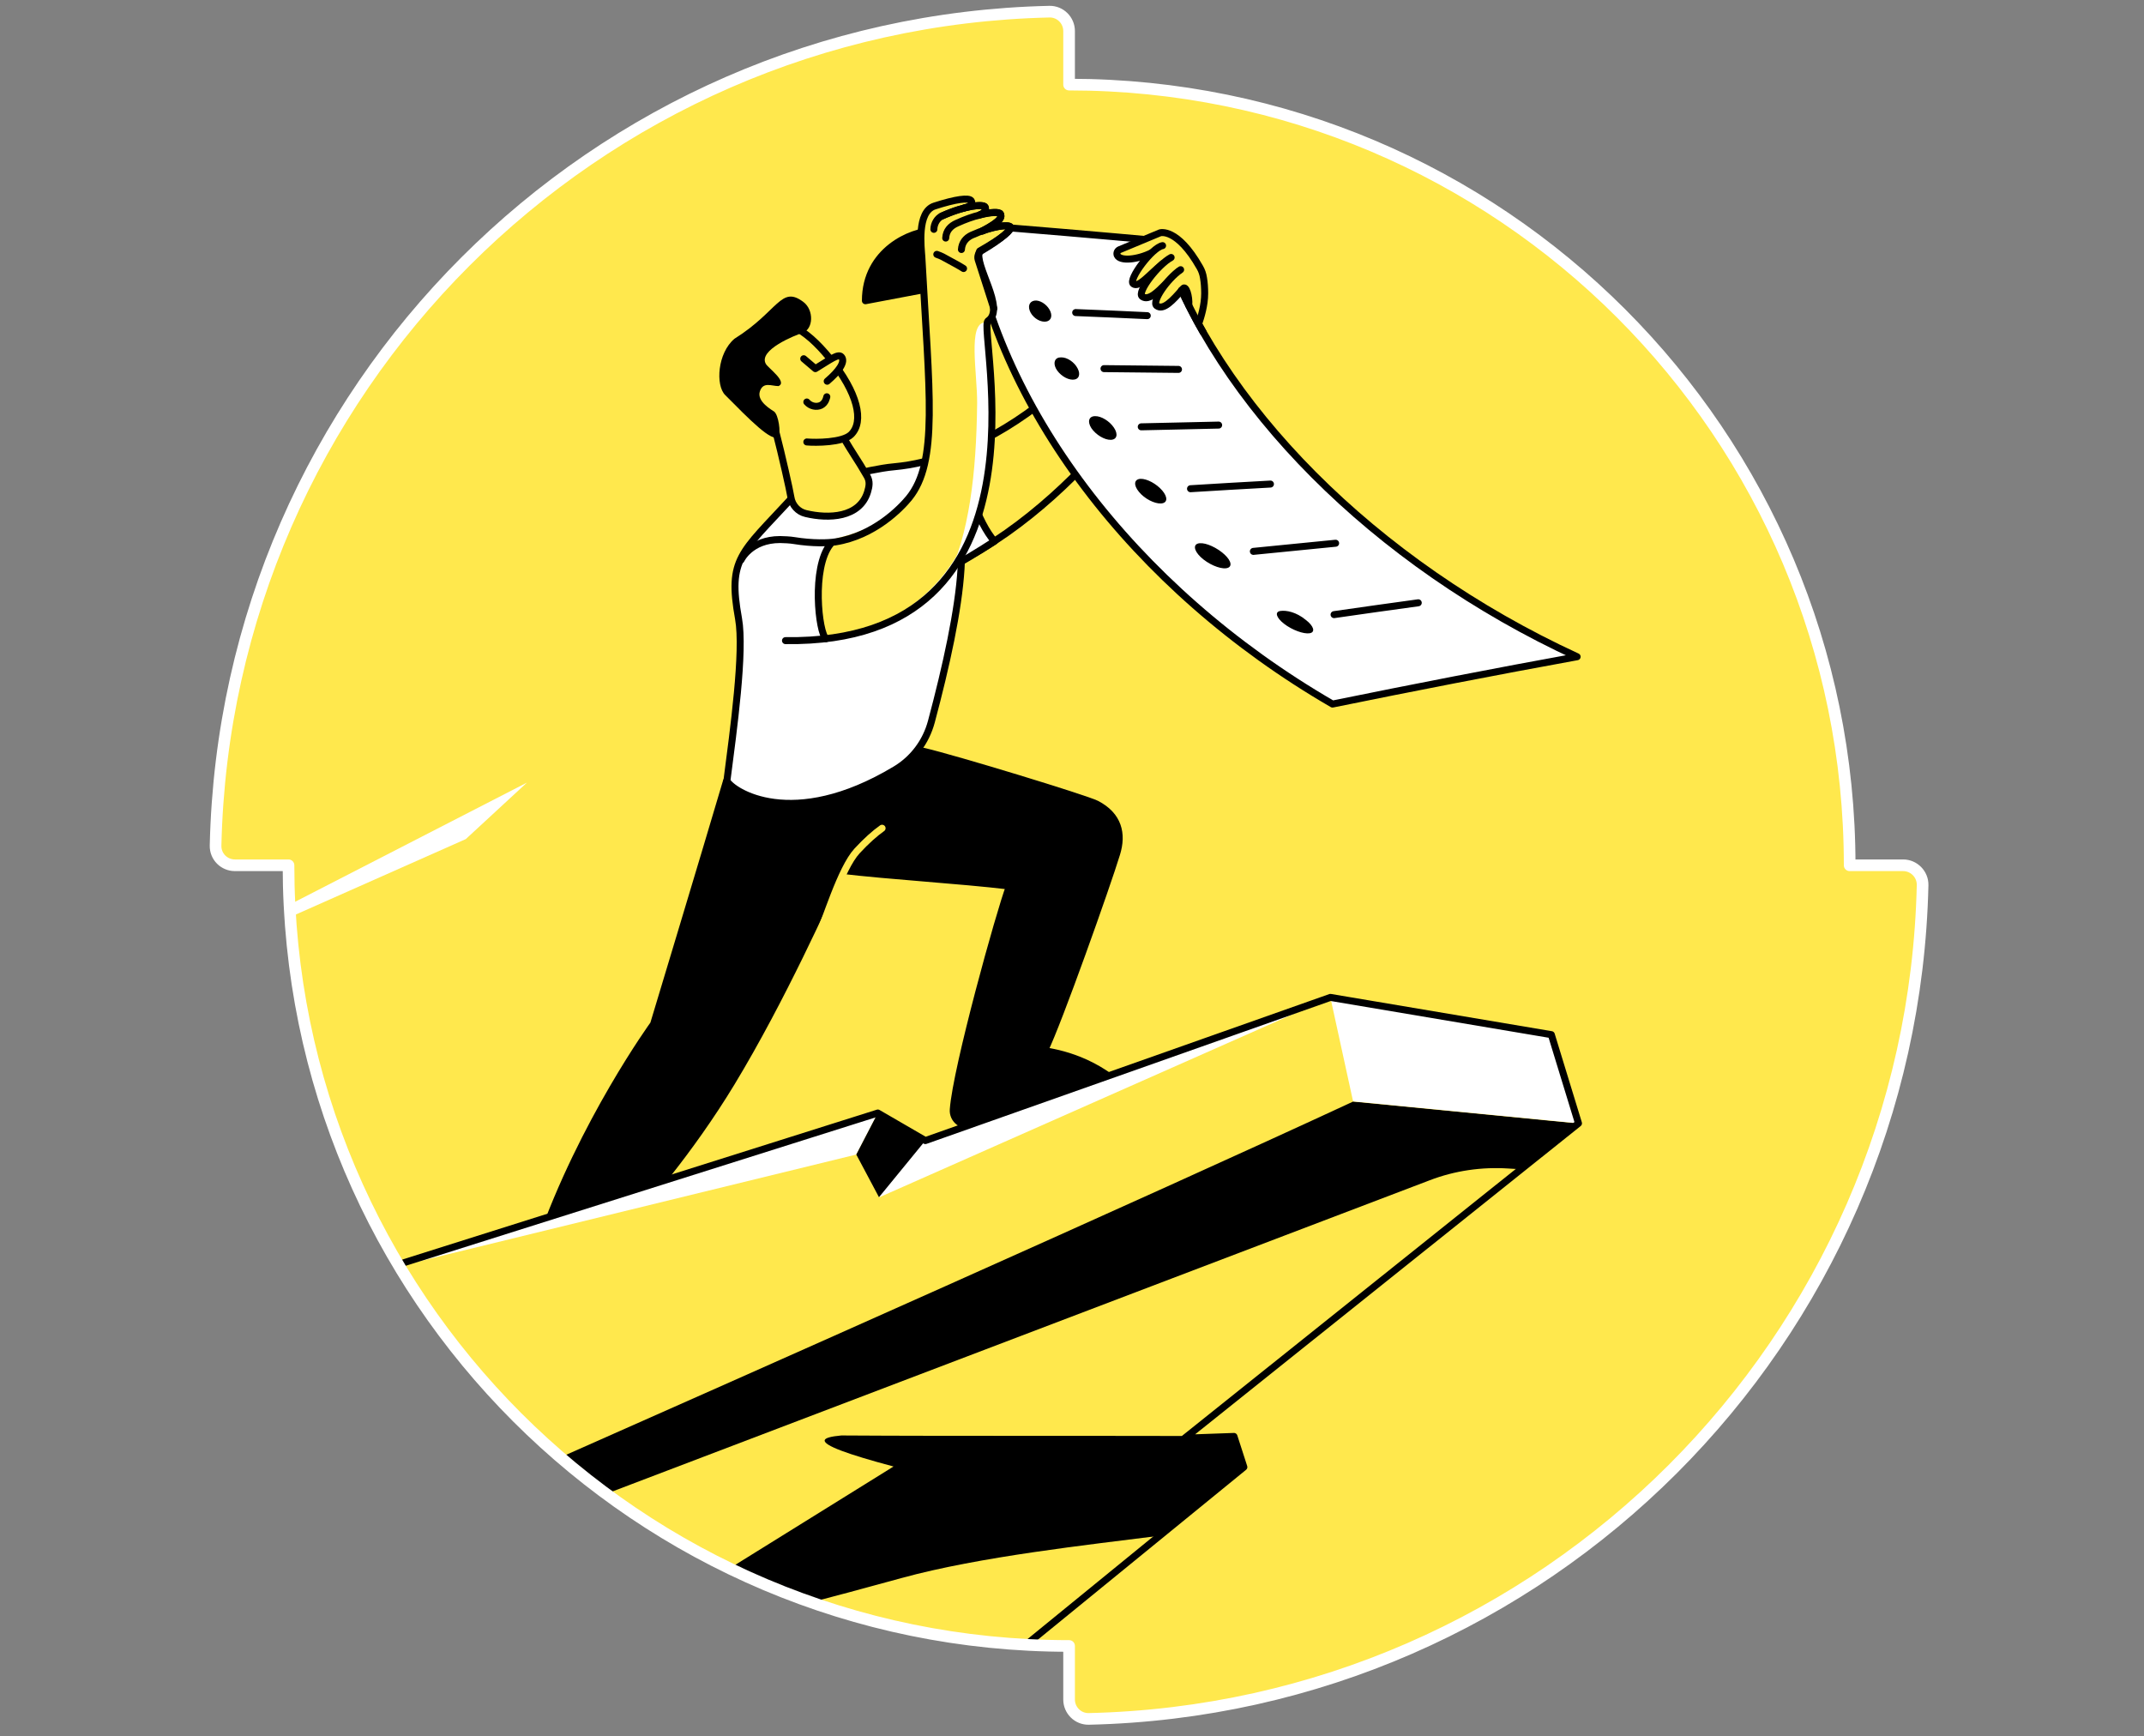 <svg width="368" height="298" viewBox="0 0 368 298" fill="none" xmlns="http://www.w3.org/2000/svg">
<rect x="0" y="0" width="368" height="298" fill="#808080" stroke="none"/>
<path d="M326.67 148.5H317.48C317.48 74.518 257.482 14.52 183.5 14.52V5.33C183.5 3.466 181.968 1.967 180.137 2.001C101.893 3.765 38.765 66.893 37.001 145.137C36.967 147.002 38.465 148.5 40.33 148.5H49.52C49.52 222.482 109.518 282.48 183.5 282.48V291.67C183.5 293.534 185.032 295.033 186.863 294.999C265.107 293.235 328.235 230.14 329.999 151.896C330.033 150.032 328.501 148.5 326.67 148.5Z" fill="#FFE84D" stroke="white" stroke-width="1.2" stroke-miterlimit="10" stroke-linecap="round" stroke-linejoin="round"/>
<mask id="mask0" mask-type="alpha" maskUnits="userSpaceOnUse" x="37" y="2" width="293" height="293">
<path d="M326.67 148.5H317.48C317.48 74.518 257.482 14.52 183.5 14.52V5.33C183.5 3.466 181.968 1.967 180.137 2.001C101.893 3.765 38.765 66.893 37.001 145.137C36.967 147.002 38.465 148.5 40.33 148.5H49.52C49.52 222.482 109.518 282.48 183.5 282.48V291.67C183.5 293.534 185.032 295.033 186.863 294.999C265.107 293.235 328.235 230.14 329.999 151.896C330.033 150.032 328.501 148.5 326.67 148.5Z" fill="#FFE84D"/>
</mask>
<g mask="url(#mask0)">
<path d="M134.423 59.069L128.896 56.938L125.466 67.559L132.059 71.621L134.19 77.781L140.782 76.915L134.423 59.069Z" fill="#FFE84D"/>
<path d="M147.175 82.742C150.804 81.943 178.006 77.947 192.257 53.642C195.087 55.706 197.95 57.803 200.78 59.868C197.95 67.126 176.342 97.425 149.672 101.387" fill="#FFE84D"/>
<path d="M147.175 82.742C150.804 81.943 178.006 77.947 192.257 53.642C195.087 55.706 197.95 57.803 200.78 59.868C197.95 67.126 176.342 97.425 149.672 101.387" stroke="black" stroke-width="1.2" stroke-miterlimit="10" stroke-linecap="round" stroke-linejoin="round"/>
<path d="M164.855 78.913L164.622 77.514C159.527 79.079 156.997 79.778 153.434 80.111C151.07 80.311 147.408 81.177 146.742 81.31L151.936 101.354C158.828 100.322 164.921 96.593 170.681 92.897C169.283 91.232 168.051 88.935 166.719 85.172C165.754 82.542 164.988 80.744 164.855 78.913Z" fill="white" stroke="black" stroke-width="1.2" stroke-miterlimit="10" stroke-linecap="round" stroke-linejoin="round"/>
<path d="M270.7 112.708C256.617 115.271 242.599 118.001 228.715 120.832C194.388 100.954 170.681 69.224 166.353 38.526C177.374 39.425 188.394 40.357 199.382 41.356C208.771 69.257 235.84 96.659 270.7 112.708Z" fill="white" stroke="black" stroke-width="1.2" stroke-miterlimit="10" stroke-linecap="round" stroke-linejoin="round"/>
<path d="M197.651 43.387C195.253 44.585 192.223 44.885 191.757 43.786C191.624 43.42 191.791 43.02 192.157 42.854L199.116 39.957C199.116 39.957 202.046 39.025 205.941 45.884C206.274 46.45 206.474 47.049 206.574 47.715C206.707 48.481 206.773 49.346 206.773 50.345C206.773 52.41 206.141 54.407 205.741 55.573" fill="#FFE84D"/>
<path d="M197.651 43.387C195.253 44.585 192.223 44.885 191.757 43.786C191.624 43.42 191.791 43.02 192.157 42.854L199.116 39.957C199.116 39.957 202.046 39.025 205.941 45.884C206.274 46.45 206.474 47.049 206.574 47.715C206.707 48.481 206.773 49.346 206.773 50.345C206.773 52.41 206.141 54.407 205.741 55.573" stroke="black" stroke-width="1.2" stroke-miterlimit="10" stroke-linecap="round" stroke-linejoin="round"/>
<path d="M199.548 45.251C197.018 47.382 195.453 49.413 194.521 48.714C193.588 48.015 197.75 42.454 199.548 42.155" fill="#FFE84D"/>
<path d="M199.548 45.251C197.018 47.382 195.453 49.413 194.521 48.714C193.588 48.015 197.75 42.454 199.548 42.155" stroke="black" stroke-width="1.2" stroke-miterlimit="10" stroke-linecap="round" stroke-linejoin="round"/>
<path d="M202.312 46.55C200.148 48.314 197.617 52.044 196.052 50.878C195.087 50.146 198.783 45.384 201.013 44.186" fill="#FFE84D"/>
<path d="M202.312 46.55C200.148 48.314 197.617 52.044 196.052 50.878C195.087 50.146 198.783 45.384 201.013 44.186" stroke="black" stroke-width="1.2" stroke-miterlimit="10" stroke-linecap="round" stroke-linejoin="round"/>
<path d="M204.043 52.41C204.176 50.812 203.544 48.947 203.078 49.513C201.246 51.644 199.682 53.309 198.55 52.476C197.617 51.81 200.314 47.882 202.645 46.283" fill="#FFE84D"/>
<path d="M204.043 52.41C204.176 50.812 203.544 48.947 203.078 49.513C201.246 51.644 199.682 53.309 198.55 52.476C197.617 51.81 200.314 47.882 202.645 46.283" stroke="black" stroke-width="1.2" stroke-miterlimit="10" stroke-linecap="round" stroke-linejoin="round"/>
<path d="M195.886 73.252C200.314 73.153 204.742 73.053 209.171 72.953" stroke="black" stroke-width="1.2" stroke-miterlimit="10" stroke-linecap="round" stroke-linejoin="round"/>
<path d="M191.191 73.386C191.957 74.518 191.724 75.45 190.659 75.483C189.593 75.517 188.095 74.618 187.329 73.486C186.596 72.354 186.896 71.421 187.962 71.421C189.027 71.388 190.459 72.287 191.191 73.386Z" fill="black"/>
<path d="M189.493 63.264C193.755 63.297 198.017 63.364 202.279 63.397" stroke="black" stroke-width="1.2" stroke-miterlimit="10" stroke-linecap="round" stroke-linejoin="round"/>
<path d="M184.965 63.231C185.531 64.296 185.165 65.162 184.133 65.162C183.1 65.162 181.802 64.296 181.236 63.231C180.703 62.165 181.103 61.3 182.135 61.333C183.167 61.3 184.432 62.165 184.965 63.231Z" fill="black"/>
<path d="M184.632 53.642C188.727 53.808 192.823 53.975 196.918 54.174" stroke="black" stroke-width="1.2" stroke-miterlimit="10" stroke-linecap="round" stroke-linejoin="round"/>
<path d="M180.304 53.475C180.703 54.474 180.237 55.24 179.238 55.206C178.239 55.173 177.107 54.341 176.741 53.309C176.375 52.31 176.874 51.544 177.873 51.577C178.839 51.644 179.904 52.476 180.304 53.475Z" fill="black"/>
<path d="M204.343 83.874C208.904 83.607 213.499 83.308 218.061 83.075" stroke="black" stroke-width="1.2" stroke-miterlimit="10" stroke-linecap="round" stroke-linejoin="round"/>
<path d="M199.482 84.173C200.481 85.339 200.414 86.338 199.282 86.404C198.183 86.471 196.452 85.605 195.486 84.406C194.521 83.241 194.654 82.242 195.753 82.176C196.885 82.142 198.516 83.041 199.482 84.173Z" fill="black"/>
<path d="M215.131 94.628C219.825 94.162 224.553 93.696 229.248 93.23" stroke="black" stroke-width="1.2" stroke-miterlimit="10" stroke-linecap="round" stroke-linejoin="round"/>
<path d="M210.17 95.161C211.435 96.326 211.568 97.392 210.436 97.525C209.304 97.658 207.339 96.792 206.074 95.594C204.842 94.395 204.776 93.33 205.908 93.23C207.04 93.13 208.904 93.996 210.17 95.161Z" fill="black"/>
<path d="M228.981 105.482C233.776 104.783 238.604 104.117 243.432 103.451" stroke="black" stroke-width="1.2" stroke-miterlimit="10" stroke-linecap="round" stroke-linejoin="round"/>
<path d="M224.12 106.381C225.519 107.447 225.818 108.512 224.786 108.679C223.754 108.845 221.756 108.113 220.391 107.047C219.026 105.982 218.76 104.983 219.792 104.85C220.791 104.717 222.456 105.016 224.12 106.381Z" fill="black"/>
<path d="M206.507 57.004C205.808 55.806 205.109 54.541 204.443 53.209C203.843 52.043 203.311 50.911 202.778 49.813" stroke="black" stroke-width="1.2" stroke-miterlimit="10" stroke-linecap="round" stroke-linejoin="round"/>
<path d="M92.704 213.393C96.499 213.026 102.026 212.227 105.789 211.861C110.25 206.967 118.341 197.711 125.566 185.791C134.223 171.507 141.914 154.293 144.178 149.332C152.902 150.365 164.555 151.03 173.278 152.063C171.614 156.424 164.122 183.36 163.623 190.419C163.49 192.183 165.221 193.482 166.886 192.916C174.677 190.152 182.468 187.422 190.259 184.659C189.194 183.926 187.895 183.127 186.363 182.428C183.666 181.196 181.203 180.63 179.271 180.33C181.635 175.536 190.026 151.896 191.657 146.536C192.723 143.106 191.99 139.943 188.195 137.979C186.363 137.046 163.922 130.188 158.429 128.922C147.641 130.421 130.527 134.349 124.7 134.05C121.138 146.103 112.181 175.769 112.181 175.769C112.181 175.769 99.962 192.616 92.704 213.393Z" fill="black" stroke="black" stroke-width="1.2" stroke-miterlimit="10" stroke-linecap="round" stroke-linejoin="round"/>
<path d="M151.403 142.141C150.171 143.006 148.673 144.338 147.108 146.036C144.311 149.066 141.681 158.056 140.15 161.519" stroke="#FFE84D" stroke-width="1.2" stroke-miterlimit="10" stroke-linecap="round" stroke-linejoin="round"/>
<path d="M160.093 39.624C156.498 39.624 148.54 42.954 148.54 51.611L159.627 49.513" fill="black"/>
<path d="M160.093 39.624C156.498 39.624 148.54 42.954 148.54 51.611L159.627 49.513" stroke="black" stroke-width="1.2" stroke-miterlimit="10" stroke-linecap="round" stroke-linejoin="round"/>
<path d="M141.914 84.606L135.788 85.605C127.164 94.961 124.9 95.86 126.765 106.182C127.764 111.775 125.899 125.293 124.767 134.017C125.699 135.781 135.888 142.74 153.667 132.085C156.731 130.254 158.928 127.324 159.86 123.862C164.988 104.683 168.251 85.638 160.06 86.038" fill="white"/>
<path d="M141.914 84.606L135.788 85.605C127.164 94.961 124.9 95.86 126.765 106.182C127.764 111.775 125.899 125.293 124.767 134.017C125.699 135.781 135.888 142.74 153.667 132.085C156.731 130.254 158.928 127.324 159.86 123.862C164.988 104.683 168.251 85.638 160.06 86.038" stroke="black" stroke-width="1.2" stroke-miterlimit="10" stroke-linecap="round" stroke-linejoin="round"/>
<path d="M68.365 217.01L150.671 191.018L158.828 195.746L228.349 171.174L266.272 177.567L270.934 192.783L203.344 246.821L213.499 251.782L175.576 282.713" fill="#FFE84D"/>
<path d="M101.494 254.712L98.663 252.381C98.663 252.381 97.498 251.383 96.325 250.051C126.151 236.853 197.067 205.387 232.244 189.054L270.934 192.816L261.111 200.674L258.914 200.541C254.319 200.241 249.691 200.907 245.363 202.572L103.991 256.395L101.494 254.712Z" fill="black"/>
<path d="M130.627 272.026L125.4 269.059L153.368 251.682C145.377 249.551 141.415 248.086 141.548 247.187C141.615 246.788 142.58 246.521 144.411 246.355C164.056 246.488 192.157 246.355 211.801 246.488L213.499 251.749L199.016 263.569C187.029 265.1 168.151 267.131 154.733 270.827C147.963 272.697 143.07 273.986 139.284 274.979C135.621 274.523 133.457 272.525 130.627 272.026Z" fill="black"/>
<path d="M146.975 198.143L150.671 191.018L63.803 218.454L146.975 198.143Z" fill="white"/>
<path d="M158.828 195.746C154 197.777 151.503 203.937 150.871 205.502C176.708 194.081 202.512 182.628 228.349 171.207L158.828 195.746Z" fill="white"/>
<path d="M158.828 195.746L150.871 205.468L146.975 198.143L150.671 191.018L158.828 195.746Z" fill="black"/>
<path d="M232.244 189.02L228.349 171.174L266.272 177.567L270.934 192.783L232.244 189.02Z" fill="white"/>
<path d="M68.365 217.01L150.671 191.018L158.828 195.746L228.349 171.174L266.272 177.567L270.934 192.783L203.344 246.821L211.801 246.521L213.499 251.782L176.025 282.347" stroke="black" stroke-width="1.2" stroke-miterlimit="10" stroke-linecap="round" stroke-linejoin="round"/>
<path d="M18.721 171.174L90.44 134.316L79.951 144.005L18.721 171.174Z" fill="white"/>
<path d="M133.624 75.184C134.556 76.849 135.821 84.573 136.021 85.738C136.221 87.137 137.02 87.836 138.418 88.136C142.047 88.868 147.674 89.334 149.006 84.074C149.239 83.175 149.938 83.008 149.505 82.242C148.074 79.778 145.543 76.016 144.711 74.951" fill="#FFE84D"/>
<path d="M133.257 74.451C134.123 77.747 135.588 84.207 135.755 85.339C135.954 86.704 136.986 87.836 138.318 88.136C142.214 89.068 147.541 88.868 148.906 84.44C149.206 83.441 149.339 82.642 148.84 81.743C147.142 78.78 146.209 77.647 144.711 74.951" stroke="black" stroke-width="1.2" stroke-miterlimit="10" stroke-linecap="round" stroke-linejoin="round"/>
<path d="M130.294 56.505C133.923 53.908 138.085 56.139 142.48 61.566C147.208 67.393 148.373 72.354 146.076 74.584C144.611 75.983 139.983 75.983 138.485 75.85" fill="#FFE84D"/>
<path d="M130.294 56.505C133.923 53.908 138.085 56.139 142.48 61.566C147.208 67.393 148.373 72.354 146.076 74.584C144.611 75.983 139.983 75.983 138.485 75.85" stroke="black" stroke-width="1.2" stroke-miterlimit="10" stroke-linecap="round" stroke-linejoin="round"/>
<path d="M133.624 66.26C132.425 66.26 130.993 65.461 130.427 67.159C129.828 68.924 132.591 70.422 132.858 70.622C133.624 71.155 134.056 74.285 133.624 74.951C132.525 75.983 128.696 72.054 124.467 67.792C122.803 66.127 123.136 60.6 126.066 58.136C133.624 53.408 134.023 48.88 137.919 51.844C139.717 53.209 139.65 56.505 137.719 57.138C136.554 57.504 130.061 60.068 131.459 62.465C131.892 63.197 135.222 65.561 133.624 66.26Z" fill="black"/>
<path d="M138.485 68.991C139.117 69.723 140.149 69.923 140.915 69.557C141.748 69.124 141.881 68.192 141.914 68.092" stroke="black" stroke-width="1.2" stroke-miterlimit="10" stroke-linecap="round" stroke-linejoin="round"/>
<path d="M137.952 61.566L139.95 63.264C142.48 61.732 143.879 60.634 144.411 61.233C145.177 62.065 143.978 63.73 141.981 65.428" fill="#FFE84D"/>
<path d="M137.952 61.566L139.95 63.264C142.48 61.732 143.879 60.634 144.411 61.233C145.177 62.065 143.978 63.73 141.981 65.428" stroke="black" stroke-width="1.2" stroke-miterlimit="10" stroke-linecap="round" stroke-linejoin="round"/>
<path d="M161.625 37.094C165.754 35.229 168.817 34.996 169.083 35.529C169.216 35.762 169.316 36.461 168.184 36.861C170.215 36.328 171.547 36.361 171.713 36.694C171.913 37.094 172.08 37.826 168.617 39.624C171.347 38.659 173.245 38.592 173.412 38.958C173.645 39.391 171.98 40.956 168.484 43.02C167.951 43.32 167.718 43.986 167.885 44.552L170.581 52.942C170.815 53.808 170.382 54.707 169.549 55.073C170.215 64.696 175.709 104.583 141.881 109.478C140.316 109.611 138.718 95.694 143.646 92.364C150.804 90.633 154.167 87.636 155.931 85.472C161.026 79.246 159.694 67.559 158.429 44.153C158.329 42.521 157.53 36.261 160.293 35.362C163.989 34.131 166.186 33.898 166.586 34.43C166.786 34.73 166.919 35.296 165.387 35.729" fill="#FFE84D"/>
<path d="M162.591 99.423C173.278 85.638 169.749 62.298 169.616 55.373L169.116 55.34C166.053 55.34 167.751 64.063 167.718 69.157C167.585 81.543 166.32 91.632 162.591 99.423Z" fill="white"/>
<path d="M142.547 93.363C139.251 97.425 140.516 108.712 141.781 109.611" stroke="black" stroke-width="1.2" stroke-miterlimit="10" stroke-linecap="round" stroke-linejoin="round"/>
<path d="M160.293 39.358C160.293 38.426 160.859 37.46 161.625 37.094C165.754 35.229 168.817 34.996 169.083 35.529C169.216 35.762 169.216 36.461 168.184 36.861" stroke="black" stroke-width="1.2" stroke-miterlimit="10" stroke-linecap="round" stroke-linejoin="round"/>
<path d="M162.324 40.856C162.391 39.591 163.123 38.792 164.255 38.292C165.72 37.627 167.052 37.16 168.184 36.894C170.215 36.361 171.514 36.395 171.713 36.728C172.113 37.527 171.214 38.226 168.617 39.658" stroke="black" stroke-width="1.2" stroke-miterlimit="10" stroke-linecap="round" stroke-linejoin="round"/>
<path d="M165.021 42.821C165.088 41.689 165.754 40.823 166.786 40.357C170.482 38.692 173.212 38.492 173.445 38.958C173.678 39.425 172.246 40.756 168.151 43.087C167.052 45.384 172.712 53.009 169.583 55.073C167.718 56.305 182.135 110.61 134.822 109.944" stroke="black" stroke-width="1.2" stroke-miterlimit="10" stroke-linecap="round" stroke-linejoin="round"/>
<path d="M161.625 37.094C165.754 35.229 168.817 34.996 169.083 35.529C169.216 35.762 169.316 36.461 168.184 36.861C170.215 36.328 171.547 36.361 171.714 36.694C171.913 37.094 172.08 37.826 168.617 39.624C171.347 38.659 173.245 38.592 173.412 38.958C173.645 39.391 171.98 40.956 168.484 43.02C167.951 43.32 167.718 43.986 167.885 44.552L170.581 52.943" stroke="black" stroke-width="1.2" stroke-miterlimit="10" stroke-linecap="round" stroke-linejoin="round"/>
<path d="M160.793 43.653C161.725 43.986 161.825 44.086 162.924 44.685C163.556 45.018 164.888 45.751 165.387 46.084" stroke="black" stroke-width="1.2" stroke-miterlimit="10" stroke-linecap="round" stroke-linejoin="round"/>
<path d="M127.198 96.093C127.198 96.093 128.796 92.597 133.89 92.597C134.456 92.597 135.721 92.664 136.254 92.764C139.517 93.296 142.181 93.197 143.412 92.997C150.072 91.931 154.6 87.203 155.998 85.505C161.092 79.279 159.494 67.526 158.229 44.119C158.129 42.488 157.33 36.361 160.393 35.362C164.089 34.164 166.286 33.898 166.686 34.43C166.819 34.63 166.819 34.83 166.819 34.83C166.752 35.396 165.654 35.662 165.487 35.695" stroke="black" stroke-width="1.2" stroke-miterlimit="10" stroke-linecap="round" stroke-linejoin="round"/>
</g>
<path d="M326.67 148.5H317.48C317.48 74.518 257.482 14.52 183.5 14.52V5.33C183.5 3.466 181.968 1.967 180.137 2.001C101.893 3.765 38.765 66.893 37.001 145.137C36.967 147.002 38.465 148.5 40.33 148.5H49.52C49.52 222.482 109.518 282.48 183.5 282.48V291.67C183.5 293.534 185.032 295.033 186.863 294.999C265.107 293.235 328.235 230.14 329.999 151.896C330.033 150.032 328.501 148.5 326.67 148.5Z" stroke="white" stroke-width="2" stroke-miterlimit="10" stroke-linecap="round" stroke-linejoin="round"/>
</svg>

